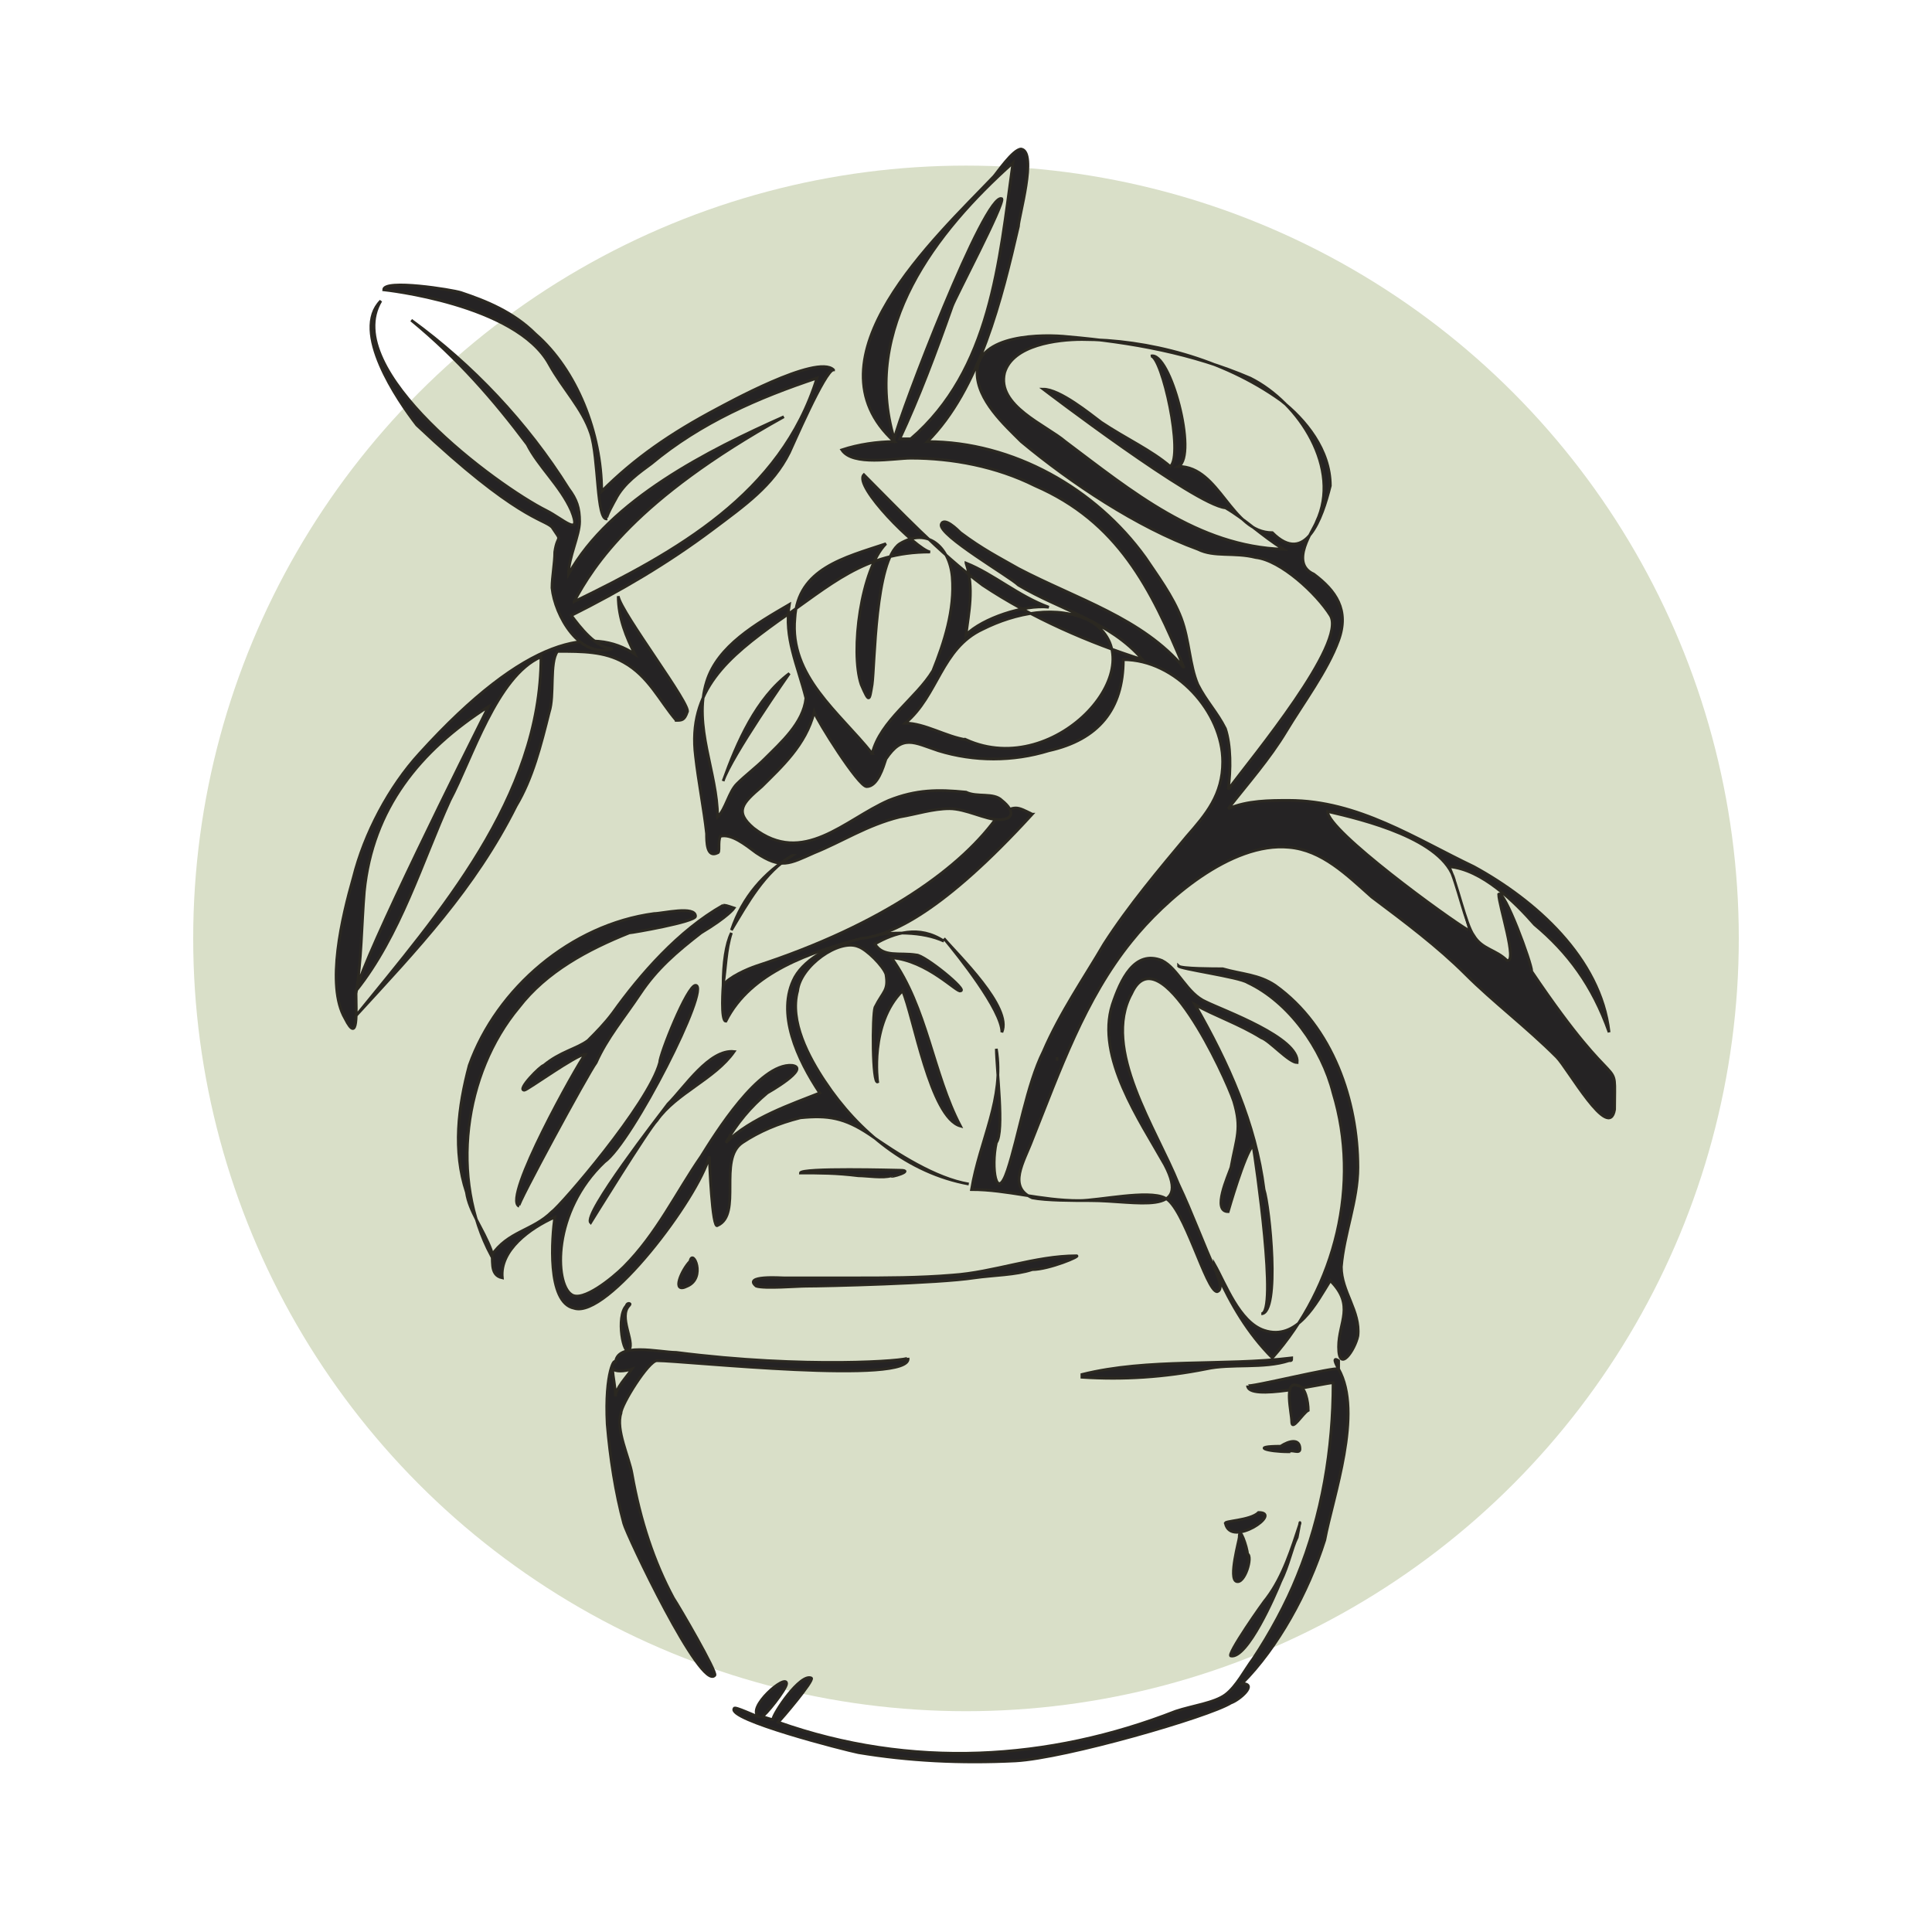 <?xml version="1.0" encoding="utf-8"?><svg width="70" height="70" xmlns="http://www.w3.org/2000/svg"><g transform="translate(7 5)" fill-rule="nonzero" fill="none"><circle fill="#D9DFC8" cx="28" cy="29" r="28"/><g fill="#252324" stroke="#2B2821" stroke-width=".1"><path d="M41.5 44.6v-.3c-.3-.2 0 .3 0 .3-.1-.1-3.3.7-3.3.6 0 .6 2.8-.1 3.1-.1 0 2.4-.4 4.8-1.3 7-.4 1-1 2.1-1.6 3-.3.4-.6 1-1 1.3-.4.3-1.2.4-1.8.6-4.6 1.8-9.6 2.1-14.4.4.1-.1 1.3-1.5 1.2-1.6-.4-.2-1.4 1.3-1.4 1.5-.1 0-.3-.1-.4-.1.1 0 .9-1 .9-1.2 0-.4-1.5.9-1 1.2-.1 0-.9-.4-.9-.3-.3.4 4 1.5 4.5 1.6 1.8.3 3.7.4 5.7.3 1.8-.1 7-1.6 7.8-2.1.3-.1 1-.7.4-.7 1.3-1.3 2.4-3.3 3-5.2.3-1.6 1.4-4.6.5-6.2zM17.5 21.1c-.6-.7-1-1.6-1.9-2.1-.7-.4-1.5-.4-2.4-.4-.3.4-.1 1.6-.3 2.2-.3 1.2-.6 2.4-1.2 3.4-1.5 3-3.6 5.2-5.8 7.6 3-3.7 6.7-7.9 6.7-13-1.6.7-2.5 3.7-3.3 5.2-1 2.2-1.8 4.9-3.4 6.9.3-1.3 4-8.7 4.8-10.3-2.5 1.6-4.2 3.7-4.5 6.7-.1 1.2-.1 2.5-.3 3.7 0 .6.1 1.9-.4.9-.7-1.2-.1-3.7.3-5.1.4-1.6 1.3-3.3 2.4-4.5 3.9-4.3 6.3-4.6 7.8-3.6-.3-.6-.6-1.3-.6-2.1.1.6 2.7 4 2.5 4.2-.1.3-.2.3-.4.3zM21.6 19.4c-1.2.9-1.9 2.5-2.4 3.9.3-.9 2.4-3.9 2.4-3.9zM25.9 21.4s-.1 0 0 0c-.1 0-.1 0 0 0-.1 0 0 0 0 0zM25.9 21.4s-.1 0 0 0c-.1 0-.1 0 0 0-.1 0 0 0 0 0zM13.6 17h0v-.3.3zM13.6 17v-.3.3zM19.2 27.8c-1.6.9-3 2.5-4 3.9-.3.4-.6.7-.9 1-.4.3-1 .4-1.6.9-.1 0-1 .9-.7.9.1 0 1.9-1.3 2.2-1.3-.3.4-3 5.2-2.4 5.5-.1 0 2.5-4.8 2.8-5.2.4-.9 1-1.6 1.6-2.5.6-.9 1.3-1.5 2.2-2.2 1-.6 1.2-.9 1.2-.9-.3-.1-.3-.1-.4-.1z"/><path d="M39.8 46.5c0 .4.4-.3.6-.4 0-.3-.1-.9-.4-.9-.5-.2-.2 1-.2 1.3zM23.2 8.4c-.3 0-1.5 2.8-1.6 3-.6 1.2-1.6 1.9-2.8 2.8-1.6 1.2-3.3 2.2-5.1 3.1.3.4.9 1.2 1.5 1.2-1.2.4-2.1-1.2-2.2-2.2 0-.4.1-.9.1-1.3.1-.7.3-.3-.1-.9-.3-.3-1.3-.3-4.9-3.7-.7-.9-2.4-3.4-1.3-4.5-1.5 2.5 4.2 6.7 6 7.6.6.3 1.3 1 .9 0-.4-.9-1.2-1.6-1.6-2.4C10.9 9.5 9.6 8 7.9 6.6c2.2 1.6 4.2 3.7 5.7 6.1.3.4.4.7.4 1.2s-.4 1.3-.4 1.9c1.5-2.7 5.1-4.5 7.8-5.7-5.4 3-6.9 5.4-7.6 6.7 0-.1 0-.1 0 0 3.7-1.8 7.5-3.9 8.8-8.1-2.1.7-4.2 1.6-6 3.1-.4.3-1 .7-1.3 1.3 0 0-.4.7-.3.7-.4.1-.3-2.2-.6-3.1-.3-.9-1-1.6-1.5-2.5-1.2-2.2-6-2.7-6-2.7 0-.4 2.5 0 2.8.1.9.3 1.9.7 2.7 1.5 1.5 1.3 2.4 3.6 2.4 5.7 1.2-1.2 2.5-2.1 4.2-3 .2-.1 3.6-2 4.2-1.4zM15.7 42.3c-.4.4-.1 1.9.1 1.6.2-.3-.4-1.2 0-1.6.1-.1-.1-.1-.1 0zM37.9 50.7c0 .1-.4 1.5-.1 1.6.3.1.6-.9.4-1 0-.2-.3-1.1-.3-.6z"/><path d="M38.6 49.8c-.3.3-1.3.3-1.2.4.2.9 2.1-.4 1.2-.4zM32 40.5c-1.5 0-3 .6-4.5.7-1.2.1-2.4.1-3.6.1h-2.5c-.1 0-1.5-.1-1 .3.3.1 1.5 0 1.8 0 .7 0 4.8-.1 6.1-.3.7-.1 1.5-.1 2.1-.3.6 0 1.8-.5 1.6-.5zM39.7 47.6c.1-.1.4.1.4-.1 0-.4-.4-.3-.7-.1-1.1 0-.5.2.3.2zM17.2 35c-.3.4-3.1 4-2.8 4.3 0 0 2.1-3.4 2.4-3.7.7-1 2.1-1.5 2.8-2.5-.9-.1-1.8 1.3-2.4 1.9z"/><path d="M22.9 34.2c-.6-.9-1.3-2.2-1-3.3.1-.9 1.5-1.9 2.2-1.6.3.1.9.7 1 1 .1.6-.1.6-.4 1.2-.1.3-.1 2.8.1 2.7 0 0-.3-2.1.9-3.3.4.9 1 4.6 2.1 4.9-1-1.9-1.2-4.3-2.5-6.1 1.3.1 2.4 1.3 2.5 1.2.3 0-1.3-1.3-1.6-1.3-.6-.1-1.2.1-1.5-.4.7-.4 1.6-.7 2.5-.1-1.5-.7-4.6-.1-5.4 1.3-.7 1.3.1 3 .9 4.2-1 .4-2.5.9-3.4 1.8.4-.7.9-1.3 1.5-1.8 0 0 1.6-.9.9-1-1.2-.1-2.8 2.5-3.3 3.3-.9 1.3-1.6 2.8-2.8 4-.4.4-1.5 1.3-1.9 1-.6-.4-.7-3 1.2-4.8 1-.7 3.9-6.4 3.3-6.4-.3 0-1.3 2.5-1.3 2.8-.4 1.5-3.6 5.2-3.9 5.4-.7.7-1.6.7-2.2 1.6-1.5-2.8-1-6.6 1-9 1-1.3 2.5-2.1 4-2.7.1 0 2.4-.4 2.4-.6 0-.4-1.2-.1-1.5-.1-3 .4-5.7 2.7-6.7 5.5-.4 1.5-.6 3.1-.1 4.6.1.7.6 1.3.9 2.1.1.3-.1.9.4 1-.1-1 1-1.8 1.9-2.2-.1.7-.3 3.1.7 3.3 1.2.4 4.5-4 4.9-5.5 0 .1.1 2.7.3 2.5.9-.4 0-2.4.9-3 .6-.4 1.3-.7 2.1-.9 1-.1 1.6 0 2.5.6 1 .7 2.4 1.6 3.6 1.8-2.2-.4-4-1.9-5.2-3.7z"/><path d="M30.4 24.5c-.6-.3-.6-.3-1.2 0-1.3 1.9-4.2 4-8.8 5.5-.3.1-1 .4-1.2.7 0 0-.1 1.3.1 1.3.9-1.8 3.1-2.5 4.9-3 1.1-.1 3-1 6.2-4.5z"/><path d="M48.5 30.2c0-.3-1-3-1.2-2.8 0 .4.7 2.5.3 2.4-.4-.4-.9-.4-1.2-.9-.3-.4-.6-1.9-.9-2.5 1.2.1 2.4 1.3 3.1 2.1 1.2 1 2.1 2.2 2.7 3.9-.3-2.7-2.7-4.8-4.9-6-2.1-1-4.2-2.4-6.7-2.4-.7 0-1.5 0-2.2.3.7-.9 1.5-1.8 2.1-2.8.6-1 1.5-2.2 1.9-3.3.4-1.1-.1-1.8-.9-2.4-.9-.4 0-1.6.1-1.9.9-1.9-.6-4.3-2.4-5.2-2.1-.9-4.3-1.3-6.6-1.5-.9-.1-3.3-.1-3.3 1.3 0 1 1 1.9 1.6 2.5 1.8 1.5 4.2 3.1 6.4 3.9.6.3 1.3.1 2.1.3.9.1 2.2 1.3 2.7 2.1.6 1-2.8 5.1-3.7 6.3.1-.7.1-1.6-.1-2.2-.3-.6-.7-1-1-1.6-.3-.7-.3-1.6-.6-2.4-.3-.8-.9-1.6-1.3-2.2-1.8-2.5-4.8-4.2-7.9-4.2 1.9-1.9 2.7-5.2 3.3-7.8 0-.3.7-2.7.1-2.8-.3 0-.9.9-1 1-2.1 2.2-6.9 6.6-3.6 9.6-.6 0-1.3.1-1.9.3.4.6 1.9.3 2.5.3 1.5 0 3.1.3 4.5 1 3 1.3 4.2 3.7 5.4 6.6-1.5-1.8-3.9-2.5-6-3.6-.7-.4-1.3-.7-2.1-1.3-.1-.1-.6-.6-.7-.3-.1.4 2.5 1.9 2.8 2.2 1.5.9 3.3 1.3 4.5 2.7-1.9-.6-4-1.5-5.8-2.7-1.6-1.2-3-2.7-4.3-4-.4.4 1.9 2.7 2.4 2.8-2.4 0-3.6 1.2-5.5 2.5-1.8 1.3-3.3 2.5-3 4.9.1.9.3 1.9.4 2.8 0 .3 0 .9.4.7.1 0 0-.4.1-.6.4-.1.9.3 1.3.6.9.6 1.2.4 2.1 0 1-.4 1.9-1 3.1-1.3.6-.1 1.2-.3 1.8-.3.6 0 1.3.4 1.8.4s.6-.3.1-.7c-.3-.3-.9-.1-1.3-.3-1-.1-1.8-.1-2.8.3-1.6.7-3.1 2.4-4.9 1-.7-.6-.4-.9.3-1.5.7-.7 1.6-1.5 1.9-2.7.1.3 1.6 2.7 1.9 2.7.4 0 .6-.7.7-1 .6-.9 1-.6 1.9-.3 1.3.4 2.7.4 4 0 1.8-.4 2.7-1.5 2.7-3.3 1.9 0 3.6 1.9 3.6 3.7 0 1.2-.6 1.9-1.3 2.7-1 1.2-2.1 2.5-3 3.9-.7 1.2-1.6 2.5-2.2 3.9-.6 1.2-.9 3.1-1.3 4.3-.4 1.2-.6-.1-.4-1 .3-.4 0-2.7 0-3.4.3 1.8-.6 3.3-.9 5.1 1.3 0 2.5.4 3.9.4.7 0 2.5-.4 3.1-.1.7.3 1.5 3.4 1.9 3.4.3-.1-.1-.7-.1-1 .4.7.9 2.1 1.8 2.4 1.2.4 1.9-1 2.4-1.8.9.9.3 1.5.3 2.4 0 1 .6.1.7-.4.1-.9-.6-1.6-.6-2.5.1-1.2.6-2.4.6-3.6 0-2.4-.9-5.1-3-6.6-.6-.4-1.2-.4-1.9-.6-.3 0-1.5 0-1.6-.1 0 .1 2.2.4 2.5.6 1.5.7 2.7 2.4 3.1 4 1 3.3.1 7-2.2 9.6-1.8-1.8-2.4-4.2-3.4-6.3-.8-2-2.8-4.9-1.7-6.9 1-2.2 3.4 3 3.7 3.9.3 1 .1 1.3-.1 2.4-.1.3-.7 1.6-.1 1.6 0 0 .6-2.1.9-2.4.1.6.9 6.1.3 6.1.7 0 .3-3.9.1-4.5-.3-2.4-1.3-4.6-2.5-6.7.7.4 1.6.7 2.4 1.2.3.1 1 .9 1.3.9.1-.9-2.7-1.9-3.3-2.2-.7-.3-1-1.2-1.6-1.5-1-.4-1.5.7-1.8 1.6-.6 1.9 1 4.2 1.9 5.8 1 1.9-1 1.3-2.7 1.3-.6 0-1.6 0-2.1-.1-.9-.4-.3-1.3 0-2.1 1-2.5 1.9-5.1 3.6-7.2 1.2-1.5 3.6-3.6 5.7-3.4 1.2.1 2.1 1 3 1.8 1.2.9 2.4 1.8 3.4 2.8 1 1 2.2 1.9 3.3 3 .4.4 1.9 3.1 2.1 1.9 0-2.2.3-.1-3-5zm-9.4-15.9c-1.5 0-1.9-2.4-3.4-2.4.7-.4-.3-4.2-1-4 .4 0 1.2 3.6.7 4-.7-.6-1.6-1-2.5-1.6-.4-.3-1.5-1.2-2.1-1.2 0 0 5.5 4.2 6.6 4.3.7.4 1.3 1 2.1 1.5-3.1-.1-5.5-2.1-7.9-3.9-.7-.6-2.5-1.3-2.2-2.5.3-1 1.9-1.2 2.8-1.2 2.4 0 5.1.7 7.2 2.2.9.7 1.8 1.8 1.8 3.1-.3 1.2-.9 2.9-2.1 1.7zM26 10.9h-.4c.7-1.5 1.3-3.1 1.9-4.8.1-.3 1.9-3.7 1.8-3.9-.6-.3-3.7 7.8-3.9 8.7-1.2-4 1.5-7.5 4.3-10-.5 3.6-.8 7.5-3.7 10zm2 4.5c1 .4 1.9 1.2 3 1.6-.9-.1-2.4.4-3 1 .1-.8.3-1.7 0-2.6zm-5.8 4.9c-.1.9-.9 1.6-1.5 2.2-.3.3-.7.6-1 .9-.3.3-.4.9-.7 1.2 0-1.6-.9-3.3-.4-4.9.4-1.3 1.8-2.1 3-2.8-.2 1.2.3 2.2.6 3.4zm2.4 2c-1.2-1.5-3-2.8-2.8-4.9.1-1.8 1.8-2.2 3.3-2.7-.9.9-1.3 3.9-.9 5.1.3.7.3.6.4 0 .1-.7.1-4.5 1-5.1 1-.6 1.8.1 1.9 1.2.1 1.2-.3 2.4-.7 3.4-.6 1-1.9 1.8-2.2 3zm3.4-.5c-.7-.1-1.5-.6-2.2-.6 1.2-1 1.3-2.7 2.8-3.4 1.2-.6 2.7-.9 3.9-.3 2.5 1.5-1.2 5.8-4.5 4.3zm18.2 6.9c-.7-.4-5.1-3.6-5.1-4.3 1.3.3 4.2 1 4.6 2.5M25.6 37.4c-.1 0-3.6-.1-3.6.1.7 0 1.3 0 2.1.1.3 0 .9.1 1.2 0-.1.1.9-.2.3-.2z"/><path d="M29.3 32.4c.4-.9-1.6-2.8-2.1-3.4.5.6 2.1 2.6 2.1 3.4zM21.7 26c-.1 0-.1 0 0 0-1 .6-1.8 1.5-2.2 2.7.6-1 1.2-2.1 2.2-2.7zM19.2 30.7c.1-.6.1-1.3.3-1.9-.2.4-.3 1.1-.3 1.9zM17.5 44c-.6 0-2.2-.4-2.2.4 0-.3-.4.3-.3 2.2.1 1.2.3 2.5.6 3.6.1.4 2.8 6.1 3.3 5.5.1-.1-1.3-2.5-1.5-2.8-.7-1.3-1.2-2.8-1.5-4.5-.1-.6-.6-1.6-.4-2.2 0-.3 1-1.9 1.3-1.9 1 0 9.3.9 9.1-.1 0 .1-3.7.4-8.4-.2zm-2.2 1.6c0-.4-.1-.7-.1-1 .1.1.4.1.7 0-.2.3-.6.7-.6 1zM40.1 50.2c-.3.9-.6 1.9-1.2 2.7-.1.1-1.5 2.1-1.3 2.1.6.1 1.6-2.2 1.8-2.7.3-.6.4-1.2.6-1.6.1-.5.1-.6.1-.5zM18 40.7c-.3.3-.7 1.2-.1.9.7-.3.2-1.4.1-.9zM39.7 44.3h0c.1 0 .1 0 .1-.1-2.5.3-5.2 0-7.6.6v.1c1.5.1 3 0 4.5-.3.9-.2 2.1 0 3-.3zM31.3 33.3s0 .2 0 0c0 .2 0 0 0 0z"/></g></g></svg>
